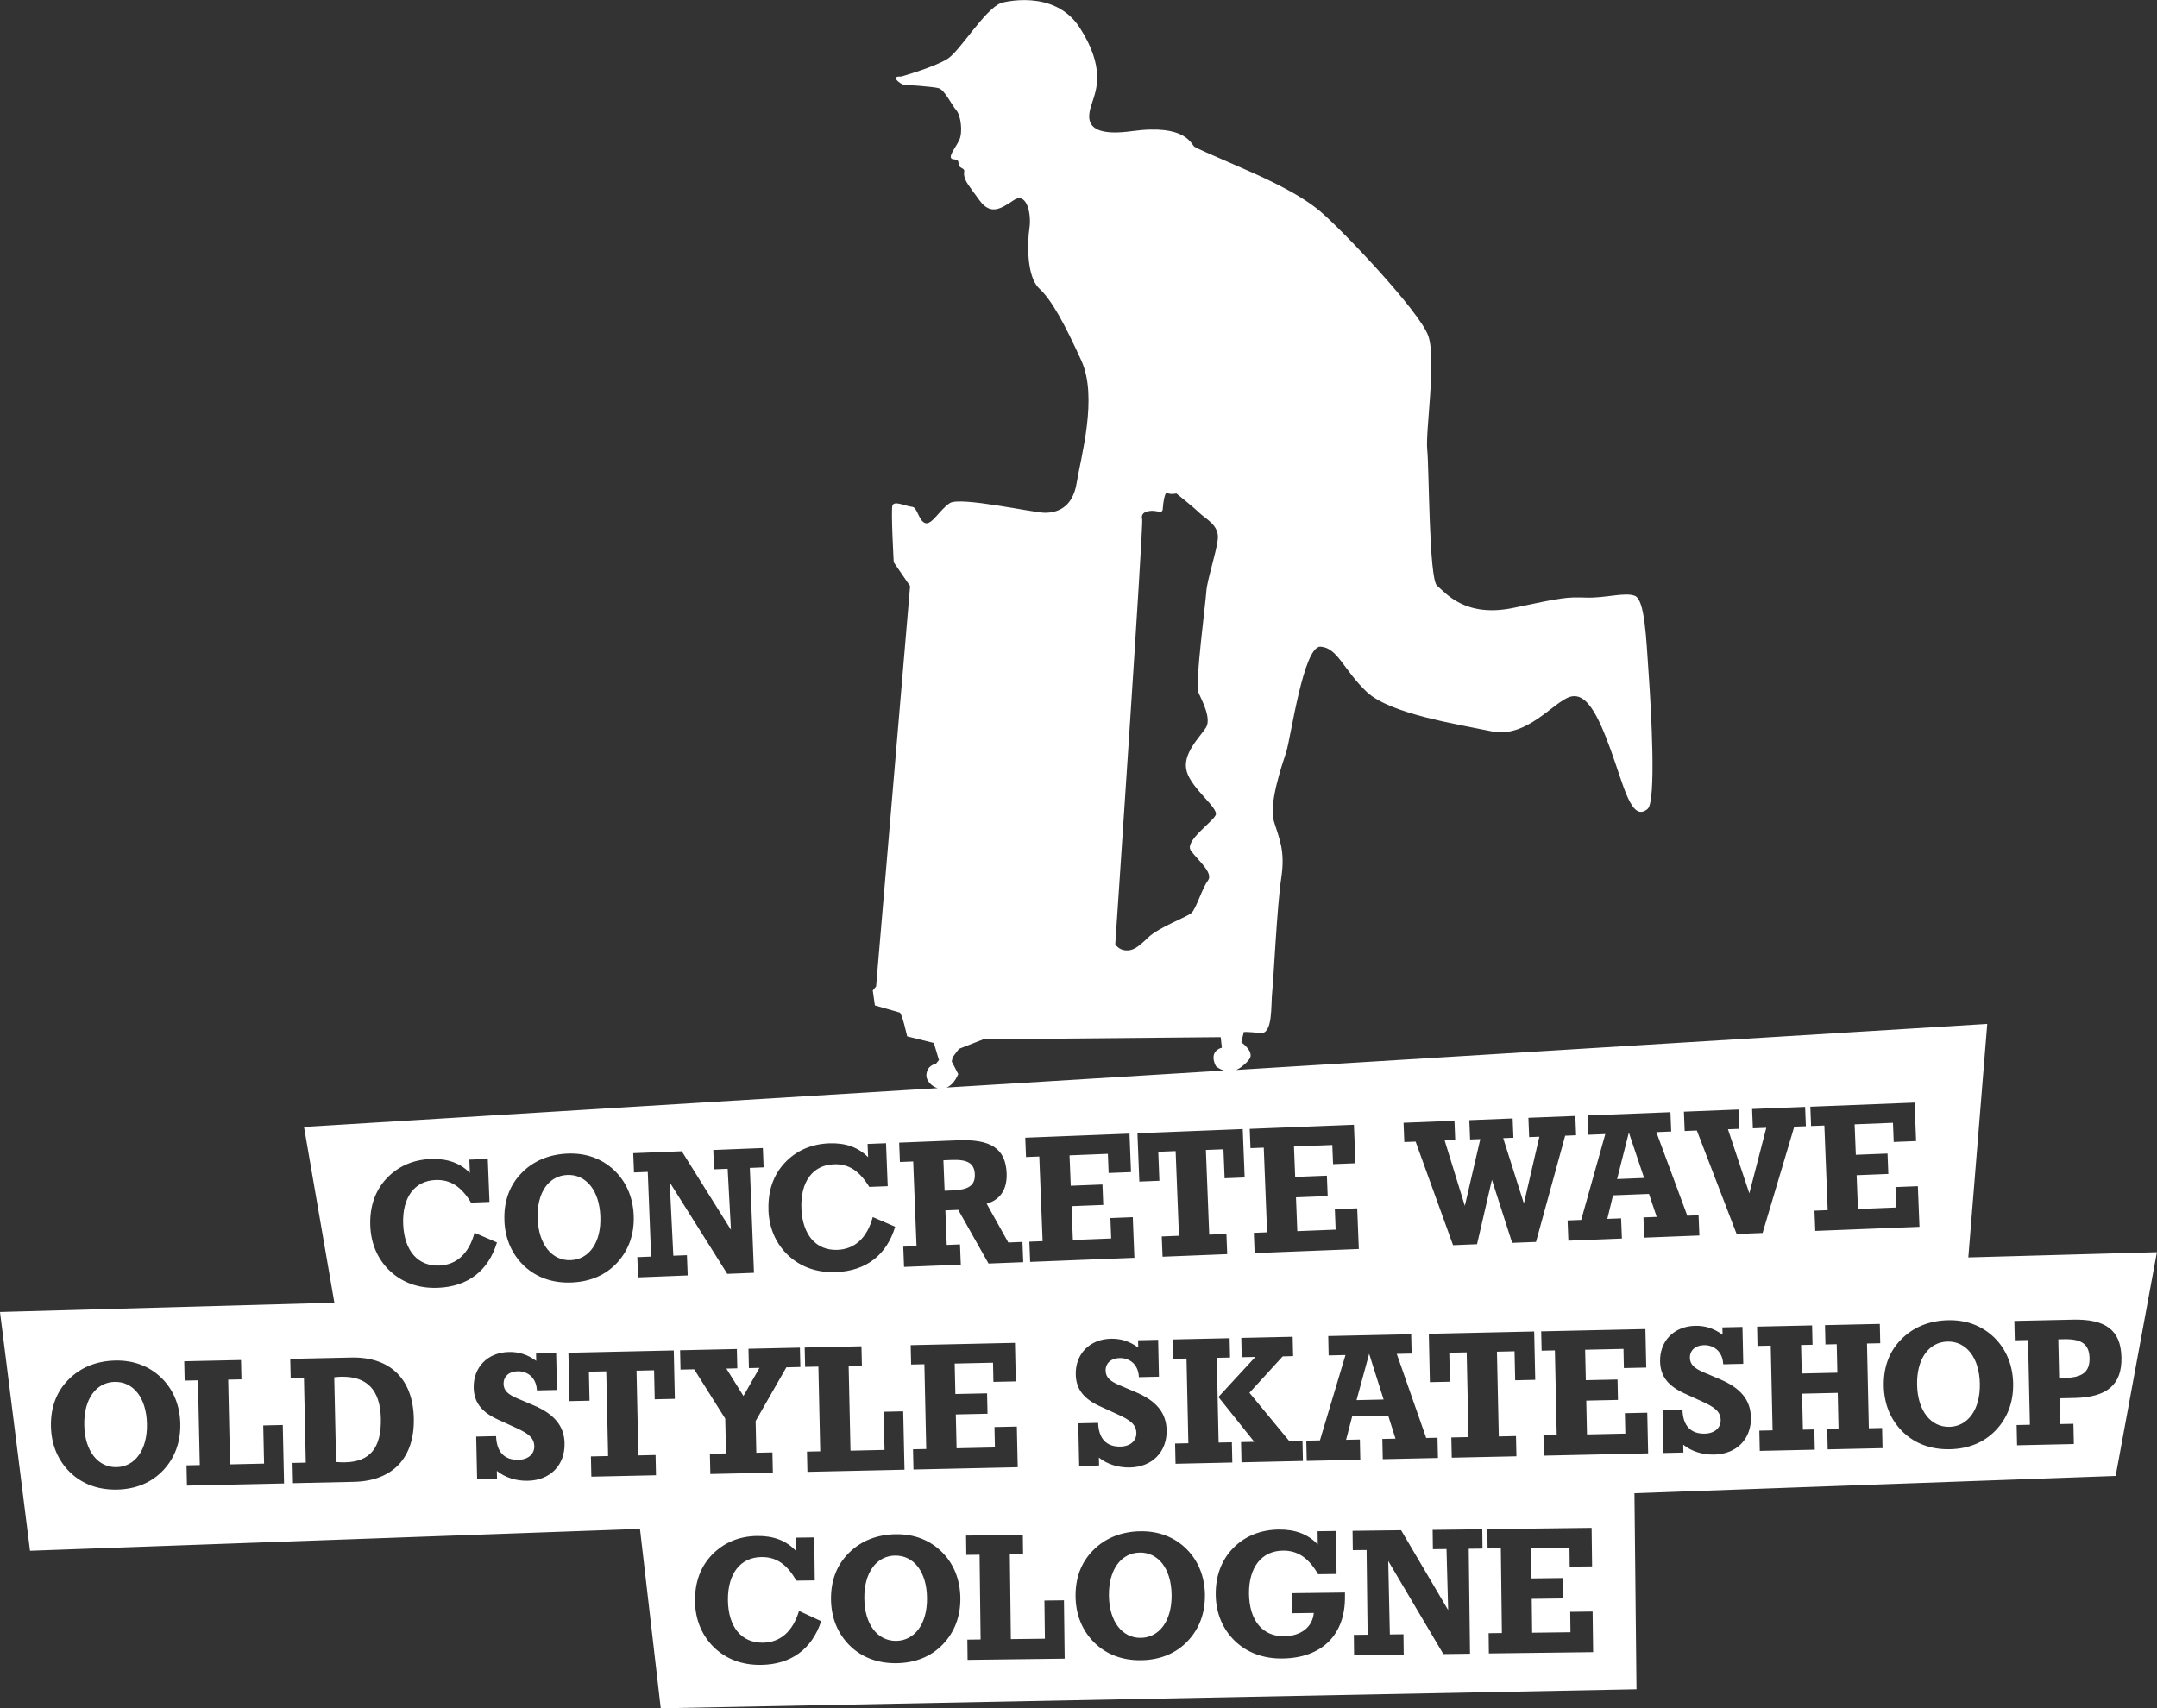 <?xml version="1.0" encoding="UTF-8"?>
<svg id="Ebene_3" xmlns="http://www.w3.org/2000/svg" version="1.1" viewBox="0 0 536.78 425.2">
  <rect x="0" y="0" width="536.78" height="425.2" fill="#333333" stroke="none"/>
  <!-- Generator: Adobe Illustrator 29.5.1, SVG Export Plug-In . SVG Version: 2.1.0 Build 141)  -->
  <defs>
    <style>
      .st0 {
        fill: #fff;
      }
    </style>
  </defs>
  <path class="st0" d="M409.15,293.2l-6.73.27,2.93-11.58,3.8,11.32ZM337.59,348.5l6.73-.15-3.6-11.38-3.14,11.53ZM283.63,386.45c-4.59.06-7.75,4.16-7.67,10.71.08,6.56,3.39,10.57,7.93,10.51,4.55-.06,7.75-4.15,7.67-10.71-.08-6.56-3.34-10.57-7.93-10.52ZM222.76,387.19c-4.59.06-7.75,4.15-7.67,10.71.08,6.56,3.39,10.57,7.93,10.52,4.55-.06,7.76-4.15,7.67-10.71-.08-6.56-3.34-10.57-7.93-10.52ZM484.65,333.93c-4.59.1-7.71,4.23-7.57,10.78.14,6.55,3.49,10.54,8.04,10.44,4.55-.1,7.71-4.23,7.57-10.78-.14-6.55-3.44-10.54-8.04-10.44ZM513.65,333.34l-1.43.03.21,9.63,1.43-.03c4.28-.09,6.21-1.43,6.13-4.95-.08-3.52-2.07-4.77-6.35-4.68ZM526.51,367.37l-119.77,4.3.51,48.8-242.82,4.73-5.17-44.65-151.79,5.44-7.47-59.43,83.21-2.31-7.56-43.75,149.69-9.17,8-.49c-1.62-.45-2.88-1.98-2.81-3.24.15-2.55,2.37-2.8,2.37-2.8l.76-.95-1.27-4.25-6.64-1.65s-1.27-5.74-1.86-5.93c-.6-.19-6.17-1.77-6.17-1.77l-.53-3.71.83-1.02,8.46-99.65-4.07-5.92s-.72-12.76-.33-14.11c.39-1.35,3.51.22,4.88.31,1.37.09,1.62,3.47,3.27,4.04,1.65.56,3.58-3.29,6.14-4.97,2.55-1.67,20.68,2.38,23.59,2.41,2.91.03,6.96-1.09,7.98-7.46,1.02-6.37,5.33-21.26,1.16-30.41-4.17-9.15-7.32-15.02-10.5-17.98-3.18-2.96-2.95-11.52-2.42-15.01.53-3.49-.65-9.08-3.85-6.98-3.19,2.1-5.76,3.93-8.58.07-2.82-3.86-3.39-4.5-3.76-5.91-.37-1.4.55-1.5-.78-2.19-1.33-.7.13-1.98-1.86-2.11-1.98-.13.49-2.88,1.38-4.82s.39-6.1-.76-7.4c-1.14-1.3-2.89-5.08-4.4-5.49-1.51-.4-8.07-.82-8.68-.86-.61-.04-3.69-2.22-.64-2.03,0,0,8.42-2.37,11.62-4.46,3.19-2.09,9.1-12.22,13.29-13.87,0,0,13.11-3.76,19.52,6.14,6.42,9.9,4.07,15.58,3.29,18.13-.77,2.56-4.13,9.54,9.63,7.66,13.75-1.89,14.8,3.39,15.69,3.91.89.51,3.72,1.77,9.53,4.28,5.81,2.52,15.95,6.84,21.77,11.8,5.82,4.97,24.77,25.01,26.84,30.96,2.07,5.95-.75,23.85-.26,28.32.48,4.47.41,32.2,2.45,33.86,2.04,1.66,6.84,8.09,19.11,5.5,12.26-2.59,13.04-2.69,17.93-2.54,4.89.16,9.59-1.39,12.13-.46,2.55.93,2.86,10.45,3.5,19.68.64,9.23,1.88,31.56-.27,33.38-4.05,3.42-5.92-5.73-9.18-14.67-3.26-8.94-6.12-14.48-10.19-13.21-4.07,1.27-10.77,10.35-19.39,8.58-8.62-1.78-25.3-4.36-31.09-9.78-5.78-5.42-7.26-11.03-11.54-11.3-4.28-.27-7.42,22.81-8.56,26.26-1.14,3.45-4.34,12.9-3.08,17.12,1.26,4.22,2.91,7.23,1.85,14.21-1.05,6.98-1.9,25.16-2.25,28.35-.36,3.19.25,10.58-2.95,10.23-3.19-.36-4.12-.26-4.12-.26l-.62,2.56s2.93,2.03,2.21,3.81c-.21.51-.9,1.3-1.81,2.01-.58.5-1.15.84-1.7,1.06l10.04-.62,176.89-10.84-4.71,58.12,46.93-1.3-10.27,55.73ZM450.51,275.46l.19,4.81,3.3-.13.83,21.07-3.29.13.2,5.04,25.93-1.02-.4-10.11-5.57.22.2,5.08-9.54.38-.33-8.42,7.89-.31-.2-5.08-7.89.31-.3-7.58,9.54-.38.19,4.77,5.57-.22-.38-9.58-25.93,1.02ZM419.05,276.7l.19,4.81,3.03-.12,9.9,25.76,6.46-.26,7.88-26.46,2.89-.11-.19-4.81-13.19.52.19,4.81,3.34-.13-4.22,16.32-5.32-15.95,2.81-.11-.19-4.81-13.59.54ZM399.48,282.29l-5.99,21.35-3.39.13.2,5.04,13.32-.53-.2-5.03-3.43.13,1.42-5.86,8.95-.35,1.92,5.72-3.3.13.2,5.04,13.72-.54-.2-5.04-2.81.11-7.7-20.8,3.7-.15-.19-4.81-20.63.81.19,4.81,4.19-.17ZM349.28,279.45l.19,4.81,2.81-.11,9.32,25.78,5.97-.24,3.7-16.03,5.04,15.69,5.93-.23,7.26-26.44,2.72-.11-.19-4.81-11.68.46.19,4.81,2.54-.1-3.85,16.62-5.15-16.26,2.54-.1-.19-4.81-10.78.43.19,4.81,2.54-.1-3.85,16.62-5.02-16.27,2.63-.1-.19-4.81-12.65.5ZM372.53,336.44l4.37-.1.16,7.22,4.99-.11-.26-12.04-26.22.58.26,12.04,4.99-.11-.16-7.22,4.33-.09.46,21.09-4.28.09.11,5.04,16.09-.35-.11-5.04-4.28.1-.46-21.09ZM347.3,358.09l-3.3.07.11,5.04,13.73-.3-.11-5.04-2.81.06-7.33-20.93,3.7-.08-.11-4.81-20.64.45.1,4.82,4.19-.09-6.36,21.24-3.39.07.11,5.04,13.33-.29-.11-5.04-3.43.07,1.52-5.83,8.96-.2,1.82,5.76ZM311,280.97l.19,4.81,3.3-.13.83,21.08-3.3.13.2,5.04,25.93-1.02-.4-10.12-5.57.22.2,5.08-9.54.38-.33-8.42,7.89-.31-.2-5.08-7.89.31-.3-7.57,9.54-.38.19,4.77,5.57-.22-.38-9.58-25.93,1.02ZM312.09,358.87l-3.25.07.11,5.04,15.29-.34-.11-5.04-3.3.07-9.9-12,8.28-9.06,2.59-.06-.11-4.82-12.79.28.11,4.81,3.39-.07-9.19,9.97,8.9,11.13ZM295.73,359.23l-3.3.07.11,5.04,14.13-.31-.11-5.04-3.3.07-.46-21.09,3.3-.07-.1-4.81-14.13.31.1,4.82,3.3-.07.46,21.09ZM309.26,281.03l-26.2,1.04.47,12.03,4.99-.2-.28-7.22,4.32-.17.83,21.08-4.28.17.2,5.04,16.09-.64-.2-5.03-4.28.17-.83-21.07,4.37-.17.29,7.22,4.99-.2-.48-12.03ZM273.47,362.8c2.05,1.65,4.79,2.52,7.73,2.46,5.57-.12,9.24-3.91,9.12-9.3-.1-4.37-2.61-7.3-7.7-9.46l-4.1-1.74c-2.25-.98-3.34-1.89-3.38-3.58-.04-1.83,1.31-3.11,3.45-3.15,2.77-.06,4.73,1.82,4.83,4.75l4.99-.11-.2-9.18-4.99.11.04,1.83c-2.13-1.56-4.29-2.27-6.83-2.21-5.31.12-8.84,3.85-8.72,8.89.08,3.7,2.01,6.11,6.15,7.98l4.46,2.04c2.97,1.36,4.42,2.45,4.47,4.54.04,1.92-1.49,3.34-3.94,3.39-3.48.08-5.44-1.93-5.57-5.9l-4.95.11.23,10.61,4.95-.11-.04-1.96ZM259.46,308.93l-3.3.13.2,5.03,25.94-1.02-.4-10.11-5.57.22.2,5.08-9.54.38-.33-8.42,7.89-.31-.2-5.08-7.89.31-.3-7.57,9.54-.38.19,4.77,5.57-.22-.38-9.58-25.94,1.02.19,4.81,3.3-.13.83,21.08ZM277.55,235.04s.81,1.41,2.6,1.52c1.79.11,2.97-.71,5.61-3.24,2.63-2.53,9.54-5.02,10.73-6.07,1.19-1.05,2.64-6.13,4.11-8.07,1.47-1.93-2.6-5.11-4.25-7.47-1.65-2.35,5.4-7.08,6.18-8.83.79-1.75-5.89-6.44-7.19-10.8-1.3-4.36,3.24-8.57,4.75-10.95,1.51-2.38-1.14-7.05-1.92-8.9-.78-1.85,1.87-22.38,2.04-25.07.17-2.69,2.39-9.3,2.84-12.87.45-3.57-3.05-5.14-4.53-6.59-1.48-1.45-5.77-4.87-5.77-4.87,0,0-1.59.35-2.24-.14-.64-.49-1.07,2.63-1.15,3.98-.08,1.34-1.37.36-2.96.49-1.58.12-2.52.74-2.16,2.11.36,1.37-6.7,105.78-6.7,105.78ZM235.57,270.69l69.04-4.23c-1.22-.34-2-1.06-2-1.06-.17-.31-.33-.65-.45-1.07-.88-2.99,1.91-3.55,1.91-3.55l-.29-2.63-59.07.54-6.07,2.38-1.57,2.07-.22,1.08,1.61,3.12c-.81,1.91-1.84,2.92-2.89,3.35ZM223.76,284.41l.19,4.81,3.3-.13.83,21.08-3.3.13.2,5.04,14.12-.56-.2-5.04-3.3.13-.34-8.6,3.21-.13,7.53,13.36,8.64-.34-.2-5.04-3.52.14-5.38-9.65c3.4-.98,5.12-3.6,4.97-7.56-.25-6.28-4.04-8.54-12.15-8.22l-14.62.58ZM230.51,360.66l-3.3.07.11,5.04,25.95-.57-.22-10.12-5.57.12.11,5.08-9.54.21-.19-8.43,7.89-.17-.11-5.08-7.89.17-.17-7.58,9.54-.21.1,4.77,5.57-.12-.21-9.59-25.95.57.11,4.82,3.3-.07.46,21.09ZM204.12,361.24l-3.3.07.11,5.04,24.16-.53-.32-14.53-4.86.1.21,9.5-8.47.19-.46-21.09,3.3-.07-.11-4.82-14.13.31.11,4.82,3.3-.07.46,21.09ZM191.23,301.23c.18,4.59,1.94,8.49,5.05,11.36,3.1,2.82,7.08,4.23,11.81,4.04,7.44-.29,12.55-4.24,14.68-11.29l-5.58-2.41c-1.4,5.19-4.46,7.99-8.78,8.16-5.3.21-8.71-3.67-8.98-10.31-.26-6.64,2.83-10.78,8.05-10.98,3.7-.15,6.4,1.62,8.84,5.63l4.59-.18-.42-10.7-4.59.18.13,3.3c-2.46-2.49-5.68-3.61-9.73-3.45-4.45.18-8.18,1.84-11.01,4.85-2.87,3.06-4.23,7.09-4.04,11.81ZM157.58,287.02l.19,4.81,3.43-.14.83,21.08-3.43.14.2,5.04,12.34-.49-.2-5.04-3.38.13-.9-18.26,14.33,22.78,6.64-.26-1.03-26.11,3.43-.14-.19-4.81-12.34.49.19,4.81,3.39-.13.82,15.19-12.24-19.56-12.08.48ZM125.52,303.82c.18,4.63,1.94,8.49,5,11.36,3.06,2.82,7.04,4.23,11.72,4.04,4.72-.19,8.58-1.9,11.41-5,2.82-3.1,4.23-7.08,4.05-11.67-.18-4.59-1.9-8.49-4.91-11.32-3.06-2.87-7-4.28-11.54-4.1-4.72.19-8.72,1.91-11.67,5.06-2.87,3.06-4.23,6.95-4.05,11.63ZM44.87,354.35c-.1-4.59-1.75-8.52-4.71-11.4-3.01-2.92-6.92-4.4-11.47-4.3-4.73.1-8.75,1.75-11.76,4.85-2.92,3.01-4.35,6.87-4.25,11.56.1,4.64,1.79,8.52,4.8,11.45,3.01,2.88,6.96,4.35,11.65,4.25,4.72-.1,8.61-1.75,11.49-4.8,2.88-3.05,4.35-7.01,4.25-11.6ZM70.69,369.22l-.32-14.53-4.86.11.21,9.5-8.47.19-.46-21.09,3.3-.07-.11-4.81-14.13.31.11,4.81,3.3-.07.46,21.09-3.3.07.11,5.04,24.16-.53ZM102.98,353.03c-.21-9.76-5.87-15.35-15.59-15.13l-15.16.33.11,4.81,3.3-.07.46,21.09-3.3.07.11,5.04,15.16-.33c9.72-.21,15.12-6.04,14.91-15.81ZM108.99,320.54c7.44-.29,12.55-4.24,14.68-11.29l-5.58-2.41c-1.4,5.19-4.46,7.99-8.78,8.16-5.3.21-8.71-3.67-8.98-10.31-.26-6.64,2.83-10.78,8.05-10.98,3.7-.15,6.4,1.62,8.84,5.63l4.59-.18-.42-10.7-4.59.18.13,3.3c-2.46-2.49-5.68-3.61-9.73-3.46-4.46.18-8.18,1.84-11.01,4.85-2.87,3.06-4.23,7.09-4.04,11.81.18,4.59,1.94,8.49,5.05,11.36,3.1,2.82,7.08,4.23,11.81,4.04ZM140.5,359.25c-.1-4.37-2.61-7.3-7.7-9.46l-4.1-1.74c-2.25-.98-3.34-1.89-3.38-3.58-.04-1.83,1.32-3.11,3.46-3.15,2.76-.06,4.72,1.82,4.83,4.76l4.99-.11-.2-9.18-5,.11.04,1.83c-2.13-1.56-4.29-2.27-6.83-2.21-5.31.12-8.84,3.85-8.73,8.89.08,3.7,2.01,6.11,6.15,7.98l4.46,2.04c2.97,1.36,4.42,2.45,4.47,4.54.04,1.92-1.49,3.33-3.94,3.39-3.48.08-5.44-1.93-5.57-5.9l-4.95.11.23,10.61,4.95-.11-.04-1.96c2.04,1.65,4.78,2.53,7.73,2.46,5.57-.12,9.24-3.91,9.12-9.3ZM167.94,348.17l-.27-12.04-26.22.58.27,12.04,4.99-.11-.16-7.22,4.32-.09.46,21.09-4.28.09.11,5.04,16.09-.35-.11-5.04-4.28.1-.46-21.09,4.37-.1.16,7.22,4.99-.11ZM172.76,340.84l7.72,12.27.19,8.65-4.01.09.11,5.04,15.56-.34-.11-5.04-4.01.09-.17-7.89,7.65-13.37,3.48-.08-.11-4.82-12.8.28.11,4.81,2.63-.06-3.99,7-4.25-6.82,2.72-.06-.11-4.81-14.13.31.11,4.81,3.43-.07ZM204.36,403.52l-5.52-2.56c-1.54,5.15-4.68,7.86-9,7.91-5.31.07-8.61-3.91-8.69-10.55-.08-6.65,3.12-10.7,8.34-10.76,3.7-.05,6.36,1.8,8.68,5.87l4.59-.06-.13-10.7-4.59.06.04,3.3c-2.39-2.56-5.57-3.77-9.63-3.72-4.46.05-8.23,1.62-11.14,4.55-2.95,2.98-4.42,6.97-4.36,11.69.06,4.59,1.71,8.54,4.74,11.49,3.02,2.91,6.97,4.42,11.69,4.36,7.45-.09,12.66-3.9,14.98-10.89ZM238.99,397.74c-.06-4.59-1.66-8.54-4.6-11.45-2.98-2.95-6.88-4.47-11.43-4.41-4.73.06-8.77,1.67-11.8,4.74-2.95,2.98-4.42,6.83-4.36,11.51.06,4.64,1.71,8.54,4.69,11.49,2.98,2.91,6.92,4.42,11.6,4.36,4.73-.06,8.63-1.67,11.54-4.69,2.91-3.03,4.42-6.97,4.36-11.56ZM264.95,412.86l-.18-14.54-4.86.06.12,9.5-8.47.1-.26-21.09,3.3-.04-.06-4.81-14.13.17.06,4.81,3.3-.04.26,21.09-3.3.04.06,5.04,24.17-.3ZM299.86,397c-.06-4.59-1.67-8.54-4.6-11.45-2.98-2.95-6.88-4.47-11.43-4.41-4.73.06-8.77,1.67-11.81,4.74-2.95,2.98-4.42,6.83-4.36,11.51.06,4.64,1.71,8.54,4.69,11.49,2.98,2.91,6.92,4.42,11.6,4.36,4.73-.06,8.63-1.67,11.54-4.69,2.91-3.02,4.42-6.97,4.36-11.56ZM334.7,397.33v-.94s-13.21.16-13.21.16l.06,4.99,5.39-.07c-.31,3.48-3.14,5.75-7.38,5.8-5.35.07-8.65-3.91-8.74-10.55-.08-6.65,3.17-10.7,8.43-10.76,3.74-.05,6.4,1.84,8.77,5.87l4.59-.06-.13-10.7-4.59.06.04,3.3c-2.39-2.56-5.62-3.77-9.72-3.72-4.5.06-8.37,1.62-11.27,4.55-2.95,2.98-4.46,6.97-4.4,11.7.06,4.59,1.75,8.58,4.78,11.49,3.02,2.9,7.06,4.42,11.83,4.36,9.85-.12,15.67-5.95,15.55-15.49ZM365.5,385.49l3.43-.04-.06-4.81-12.35.15.06,4.81,3.39-.04.41,15.2-11.71-19.88-12.08.15.06,4.81,3.43-.04.26,21.09-3.43.04.06,5.04,12.35-.15-.06-5.04-3.39.04-.4-18.28,13.71,23.16,6.64-.08-.32-26.13ZM396.46,411.24l-.13-10.12-5.57.07.06,5.08-9.54.12-.1-8.43,7.89-.1-.06-5.08-7.89.1-.09-7.58,9.54-.12.06,4.77,5.57-.07-.12-9.59-25.95.32.06,4.81,3.3-.04.26,21.09-3.3.04.06,5.04,25.95-.32ZM410.15,361.75l-.22-10.12-5.57.12.11,5.08-9.54.21-.18-8.42,7.89-.17-.11-5.08-7.89.17-.17-7.58,9.54-.21.1,4.77,5.57-.12-.21-9.59-25.94.57.11,4.81,3.3-.07.46,21.09-3.3.07.11,5.04,25.94-.57ZM435.72,352.76c-.1-4.37-2.62-7.3-7.7-9.46l-4.1-1.74c-2.25-.97-3.34-1.89-3.38-3.58-.04-1.83,1.32-3.11,3.46-3.16,2.76-.06,4.72,1.82,4.83,4.76l4.99-.11-.2-9.19-4.99.11.04,1.83c-2.13-1.56-4.29-2.27-6.83-2.22-5.31.12-8.84,3.85-8.72,8.89.08,3.7,2.01,6.11,6.15,7.98l4.46,2.04c2.97,1.36,4.43,2.45,4.47,4.54.04,1.92-1.49,3.33-3.94,3.39-3.48.08-5.44-1.93-5.57-5.9l-4.95.11.23,10.61,4.95-.11-.04-1.96c2.04,1.65,4.78,2.53,7.73,2.46,5.57-.12,9.24-3.9,9.12-9.3ZM468.48,360.47l-.11-5.04-3.3.07-.46-21.09,3.3-.07-.11-4.81-13.64.3.11,4.81,2.81-.06.16,7.09-8.87.2-.16-7.09,2.85-.06-.11-4.82-13.69.3.1,4.81,3.3-.07.46,21.08-3.3.07.11,5.04,13.69-.3-.11-5.04-2.85.06-.2-8.96,8.87-.2.2,8.96-2.81.06.11,5.04,13.64-.3ZM500.98,344.32c-.1-4.59-1.75-8.52-4.71-11.41-3.01-2.92-6.92-4.4-11.47-4.3-4.73.1-8.75,1.75-11.76,4.85-2.93,3.01-4.35,6.88-4.25,11.56.1,4.63,1.79,8.52,4.8,11.45,3.01,2.88,6.97,4.35,11.65,4.25,4.73-.1,8.62-1.75,11.49-4.8,2.88-3.05,4.35-7.01,4.25-11.6ZM527.93,337.84c-.15-6.78-3.96-9.55-12.03-9.37l-14.62.32.11,4.82,3.3-.07.46,21.09-3.3.07.11,5.04,14.13-.31-.11-5.04-3.3.07-.14-6.42,3.79-.08c8.07-.18,11.75-3.33,11.6-10.11ZM142.02,313.66c4.54-.18,7.64-4.36,7.38-10.91-.26-6.55-3.63-10.48-8.22-10.3-4.59.18-7.64,4.36-7.38,10.91.26,6.55,3.67,10.48,8.21,10.3ZM237.08,296.29c3.88-.15,5.62-1.16,5.51-4.01-.11-2.81-1.93-3.72-5.81-3.56l-2.01.08.3,7.58,2.01-.08ZM84.87,342.68c-.54.01-1.11.07-1.69.13l.46,21.09c.8.07,1.56.1,2.28.08,6.2-.13,9.02-3.68,8.86-10.9-.16-7.13-3.44-10.54-9.91-10.4ZM28.54,343.96c-4.59.1-7.71,4.23-7.57,10.78.14,6.55,3.49,10.54,8.03,10.44,4.55-.1,7.71-4.23,7.57-10.78-.14-6.55-3.44-10.54-8.03-10.44Z"/>
</svg>